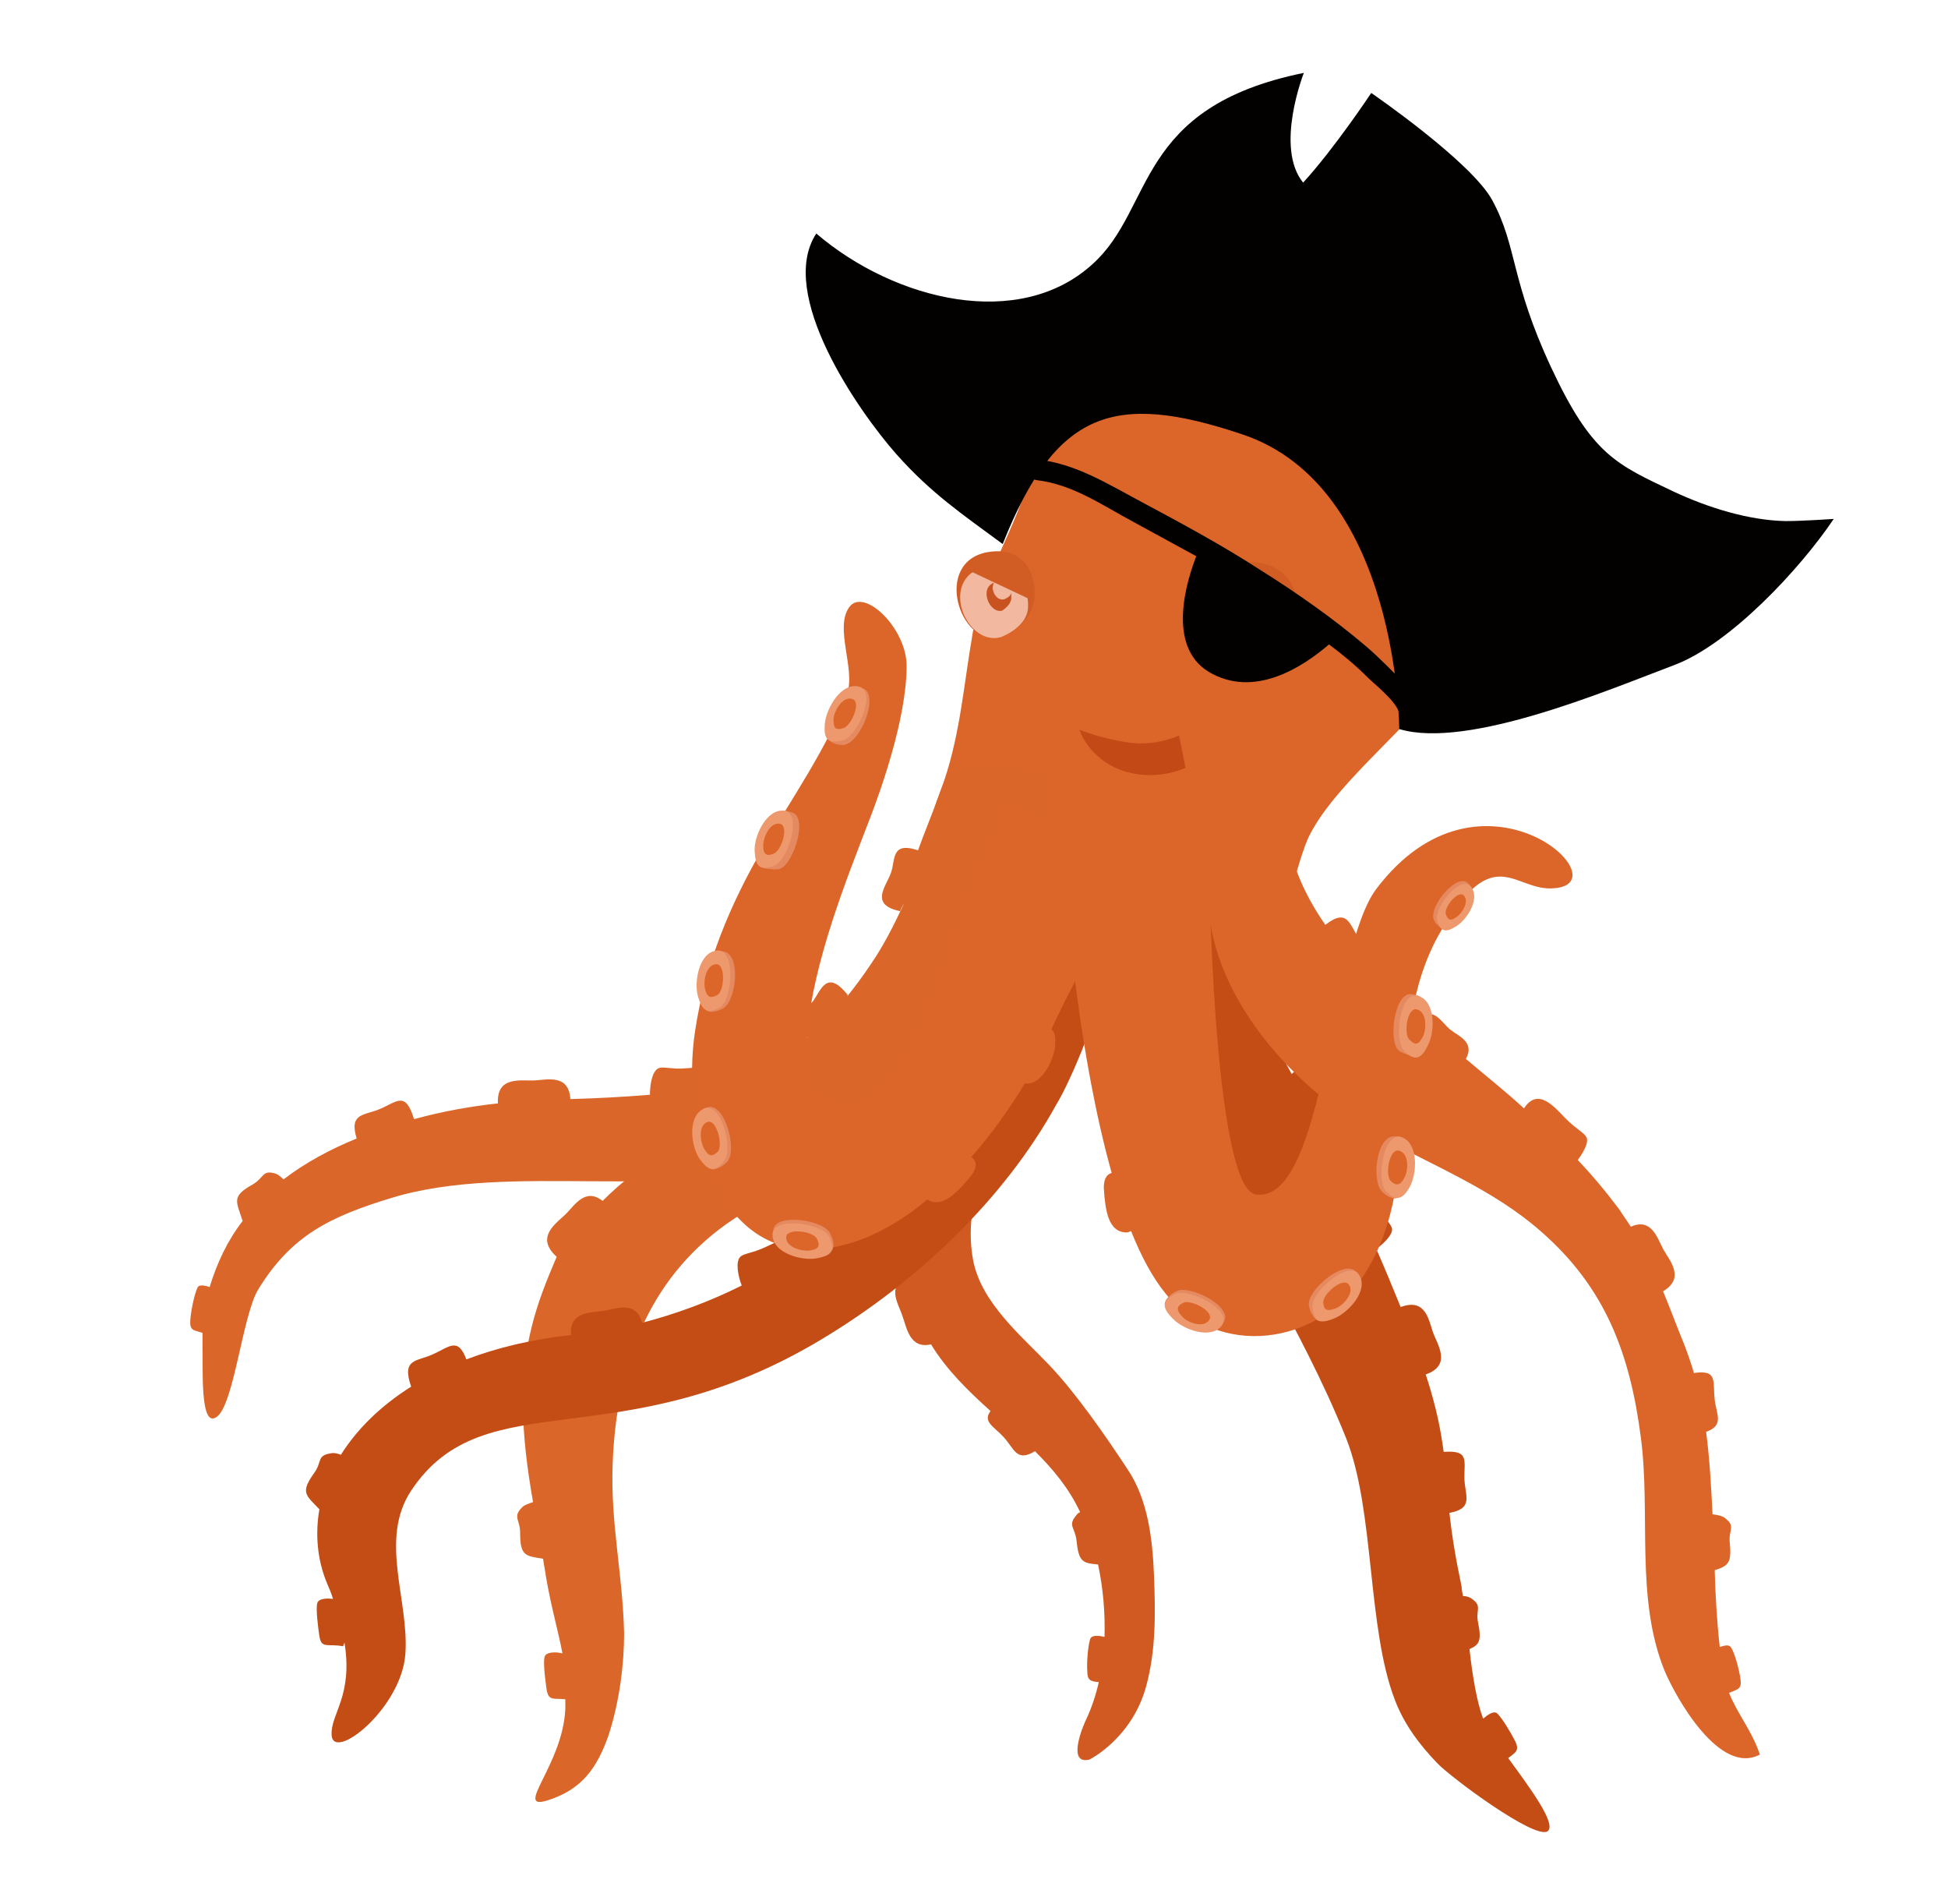 <svg width="176px" height="172px" viewBox="0 0 176 172" version="1.1" xml:space="preserve" xmlns="http://www.w3.org/2000/svg" xmlns:xlink="http://www.w3.org/1999/xlink">
  <defs/>
  <g>
    <title>octopus-d</title>
    <desc>Created with Sketch.</desc>
    <g id="ocean" stroke="none" stroke-width="1" fill="none" fill-rule="evenodd">
      <g id="octopus-d" fill-rule="nonzero">
        <g id="head" transform="translate(81.135, 26.081)" fill="#DC6629">
          <path d="M0.453,55.32 C1.231,51.498 2.98,48 4.211,44.308 C5.636,40.032 5.96,35.628 6.737,31.158 C7.644,25.781 10.689,21.83 11.985,16.518 C14.576,6.024 22.22,1.555 32.003,0.518 C37.056,2.77555756e-16 43.923,1.49 47.421,5.312 C55.195,13.862 55.454,25.522 49.818,34.462 C46.903,39.061 39.777,44.372 37.25,49.231 C35.954,51.628 35.047,58.235 32.586,59.725 C32.586,59.725 24.488,62.575 15.937,62.575 C7.515,62.575 0.453,55.32 0.453,55.32 Z" id="Shape"/>
        </g>
        <g id="face" transform="translate(86.317, 49.401)">
          <g id="Group">
            <path d="M4.081,8.162 C0.389,9.134 -2.138,1.231 3.045,0.453 C6.543,-0.065 7.385,2.915 7.126,4.794 C6.802,7.19 4.081,8.162 4.081,8.162 Z" id="Shape" fill="#D25D24"/>
            <path d="M4.081,8.162 C0.842,9.004 -1.62,2.591 2.915,1.749 C5.83,1.231 6.737,4.081 6.543,5.7 C6.284,7.385 4.081,8.162 4.081,8.162 Z" id="Shape" fill="#F2B9A0"/>
            <path d="M4.405,4.729 C3.693,4.923 3.11,3.822 3.498,3.239 C2.138,3.692 3.045,6.024 4.211,5.765 C4.211,5.765 4.988,5.312 5.053,4.664 C5.053,4.534 5.053,4.34 5.053,4.146 C4.988,4.534 4.405,4.729 4.405,4.729 Z" id="Shape" fill="#C95320"/>
          </g>
          <g id="Group" transform="translate(22.674, 1.296)">
            <path d="M3.498,0.13 C8.357,-0.453 10.236,5.7 5.312,7.838 C0.453,9.976 -1.36,0.777 3.498,0.13 Z" id="Shape" fill="#D25D24"/>
            <path d="M3.757,1.296 C6.608,0.777 10.236,5.765 5.312,7.903 C0.453,9.976 -0.583,2.073 3.757,1.296 Z" id="Shape" fill="#F2B9A0"/>
            <path d="M5.507,3.757 C5.377,4.211 4.859,4.405 4.859,4.405 C4.211,4.599 3.693,3.757 3.822,3.109 C2.656,3.628 3.498,5.7 4.6,5.377 C4.6,5.377 5.442,5.053 5.507,4.47 C5.507,4.275 5.507,3.951 5.507,3.757 Z" id="Shape" fill="#C95320"/>
          </g>
          <path d="M15.094,20.211 C18.204,21.247 20.795,19.951 20.795,19.951 L20.212,17.036 C20.212,17.036 18.204,18.008 15.742,17.684 C13.28,17.36 11.207,16.518 11.207,16.518 C11.207,16.518 11.985,19.109 15.094,20.211 Z" id="Shape" fill="#C34A17"/>
          <polygon id="Shape" fill="#D25D24" points="6.867 4.794 1.231 2.138 2.656 0.518 6.025 1.425"/>
          <polygon id="Shape" fill="#D25D24" points="30.642 5.506 24.812 3.304 26.172 1.684 29.541 2.526"/>
        </g>
        <g id="pirate" transform="translate(72.713, 6)" fill="#030000">
          <path d="M54.417,55.968 C53.187,54.737 51.956,53.441 50.66,52.34 C47.68,49.814 44.441,47.547 41.137,45.474 C37.639,43.206 34.011,41.263 30.383,39.32 C27.338,37.7 24.488,35.887 20.99,35.498 C19.759,35.368 19.823,37.247 20.99,37.377 C24.229,37.765 26.885,39.644 29.67,41.134 C31.549,42.17 33.493,43.206 35.371,44.243 C34.529,46.381 32.65,52.34 36.473,54.672 C40.554,57.134 44.959,54.283 47.356,52.211 C48.587,53.117 49.753,54.089 50.854,55.19 C51.697,56.032 53.964,57.717 53.77,58.947 C53.64,60.178 55.519,60.113 55.648,58.947 C55.843,57.652 55.195,56.81 54.417,55.968 Z" id="band"/>
          <g id="hat">
            <path d="M53.705,59.854 C59.924,61.733 72.816,56.227 78.517,54.089 C83.57,52.211 89.918,45.409 92.963,40.874 C92.963,40.874 90.177,41.069 88.623,41.069 C85.254,41.004 81.561,39.838 78.517,38.413 C73.334,35.951 71.131,35.109 67.439,27.206 C63.746,19.304 64.394,16.324 62.127,12.113 C60.248,8.615 51.178,2.397 51.178,2.397 C51.178,2.397 47.874,7.385 45.024,10.494 C42.433,7.32 45.089,0.583 45.089,0.583 C29.8,3.692 31.614,12.761 26.043,17.814 C19.435,23.903 8.163,21.182 1.037,15.093 C-2.527,20.534 4.794,31.093 8.292,35.045 C11.402,38.543 14.187,40.421 17.88,43.142 C22.674,31.093 27.921,29.344 39.517,33.231 C53.705,37.96 53.705,59.854 53.705,59.854 Z" id="Shape"/>
          </g>
        </g>
        <g id="tentacles" transform="translate(17, 53.935)">
          <path d="M119.265,104.874 C119.913,104.356 120.301,104.227 119.913,103.385 C119.524,102.607 118.747,101.312 118.293,100.858 C117.969,100.534 117.386,100.988 116.997,101.312 C116.414,99.757 116.026,97.36 115.767,95.028 C116.673,94.64 116.868,94.251 116.544,92.632 C116.285,91.466 116.997,91.142 115.896,90.429 C115.702,90.3 115.443,90.235 115.183,90.235 C115.119,89.911 115.054,89.652 115.054,89.393 C114.471,86.607 114.147,84.534 113.953,82.721 C116.155,82.332 115.378,81.166 115.313,79.741 C115.248,78.057 115.831,77.02 113.434,77.215 C113.175,75.271 112.787,73.198 111.815,70.219 C114.212,69.377 112.851,67.498 112.463,66.397 C112.074,65.296 111.815,63.287 109.547,64.13 C108.835,62.381 108.122,60.632 107.345,58.883 C108.057,58.364 108.835,57.587 108.77,57.069 C108.705,56.615 108.057,56.162 107.474,54.931 C106.891,53.895 106.049,51.822 104.559,52.729 C103.782,51.109 103.004,49.49 102.162,47.935 C104.689,46.381 102.94,45.279 102.357,44.372 C101.773,43.53 101.385,41.522 99.7,43.077 C98.858,41.522 98.016,39.968 97.239,38.478 C97.109,38.283 96.98,38.024 96.915,37.83 C99.182,36.858 97.563,35.563 96.98,34.462 C96.461,33.425 96.526,31.87 94.712,32.583 C94.129,31.223 92.704,28.567 92.704,28.567 C92.704,28.567 84.412,26.3 84.412,32.389 C84.412,32.389 89.983,42.3 91.473,47.223 C94.907,58.429 100.283,65.166 104.624,75.984 C107.215,82.526 106.503,93.085 109.029,99.628 C109.871,101.83 111.232,103.644 112.851,105.328 C114.082,106.623 121.662,112.259 122.828,111.482 C123.67,110.834 121.208,107.53 119.265,104.874 Z" id="Shape" fill="#C44D16"/>
          <path d="M77.415,16.518 C76.962,14.834 70.613,15.806 69.058,14.899 C69.058,14.899 67.568,18.138 67.115,20.211 C66.791,21.7 66.337,23.19 65.819,24.745 L66.273,22.996 C63.422,21.895 63.94,23.709 63.487,24.939 C63.033,26.17 61.543,27.789 64.329,28.372 C64.394,28.178 64.523,27.919 64.718,27.595 C63.811,29.538 62.839,31.482 61.673,33.166 C61.025,34.138 60.313,35.109 59.535,36.081 L59.6,35.951 C57.657,33.49 57.138,35.628 56.426,36.534 C55.778,37.312 54.158,38.283 55.907,39.773 C54.093,41.328 52.085,42.559 49.883,43.336 C49.429,43.466 48.911,43.66 48.457,43.789 C48.393,42.105 46.19,42.494 45.024,42.559 C43.663,42.688 42.951,42.364 42.497,42.559 C41.914,42.818 41.72,44.049 41.72,44.955 C39.323,45.15 36.926,45.279 34.529,45.344 C34.4,43.077 32.456,43.595 31.29,43.66 C30.124,43.725 27.857,43.206 27.986,45.733 C25.589,45.992 22.998,46.445 20.407,47.158 C19.629,44.567 18.852,45.603 17.297,46.251 C15.937,46.834 14.511,46.575 15.224,48.907 C12.827,49.879 10.56,51.109 8.616,52.599 C8.357,52.34 8.098,52.146 7.903,52.081 C6.673,51.692 6.867,52.47 5.83,53.053 C3.887,54.154 4.34,54.543 4.923,56.356 C3.563,58.105 2.591,60.178 1.943,62.316 C1.49,62.186 0.972,62.057 0.842,62.381 C0.583,62.899 0.259,64.389 0.194,65.296 C0.13,66.267 0.453,66.202 1.296,66.462 C1.296,66.915 1.296,67.368 1.296,67.757 C1.36,69.571 1.037,75.206 2.591,74.04 C4.146,72.939 4.923,64.777 6.349,62.51 C9.329,57.652 12.827,55.968 18.333,54.283 C29.347,50.915 43.793,54.802 54.741,50.721 C64.394,47.093 69.9,39.449 73.787,30.575 C74.953,27.725 78.257,19.628 77.415,16.518 Z" id="Shape" fill="#DA6629"/>
          <path d="M74.953,27.206 C74.111,29.15 73.14,30.899 72.038,32.453 C70.483,31.417 70.224,32.907 69.447,33.814 C68.67,34.721 66.985,35.563 68.346,36.858 C66.337,38.802 64.135,40.486 61.673,42.105 C60.831,39.903 59.6,41.522 58.693,42.04 C57.851,42.559 56.037,42.818 57.009,44.761 C54.741,45.927 52.344,46.64 50.012,47.352 C49.429,45.409 47.421,46.64 46.255,47.158 C45.024,47.741 44.247,47.741 43.923,48.065 C43.599,48.389 43.663,49.101 43.793,49.749 C43.599,49.814 43.469,49.943 43.275,50.008 C41.202,51.239 39.193,52.794 37.444,54.543 C35.89,53.312 34.918,54.931 34.14,55.709 C33.298,56.551 31.29,57.781 33.298,59.595 C33.298,59.595 32.067,62.381 31.484,64.324 C31.16,65.36 30.901,66.397 30.707,67.433 C28.958,67.239 29.347,68.275 29.087,69.83 C28.893,71.32 27.921,72.356 30.253,72.939 C30.253,75.854 30.642,78.769 31.16,81.749 C30.772,81.879 30.383,82.008 30.189,82.202 C29.282,83.109 29.994,83.304 29.994,84.534 C29.994,86.607 30.448,86.607 32.067,86.866 C32.132,87.385 32.262,87.968 32.327,88.486 C32.845,91.466 33.428,93.344 33.817,95.417 C33.363,95.287 32.327,95.223 32.197,95.741 C32.067,96.324 32.262,97.814 32.391,98.721 C32.586,99.757 33.039,99.433 34.076,99.563 C34.076,99.822 34.076,100.081 34.076,100.405 C33.881,105.457 29.347,109.668 32.456,108.696 C35.566,107.725 36.926,105.781 37.963,102.866 C38.999,99.692 39.388,96.324 39.388,93.603 C39.258,88.162 38.157,83.757 38.351,78.316 C38.675,69.571 41.461,61.733 48.652,56.615 C56.037,51.433 66.856,49.101 73.852,43.271 C76.055,41.457 78.517,38.348 78.452,35.563 C78.322,32.907 75.86,29.733 74.953,27.206 Z" id="Shape" fill="#DA6629"/>
          <path d="M87.262,88.356 C87.133,85.182 86.744,81.555 84.865,78.769 C82.857,75.725 80.266,71.968 77.804,69.377 C75.277,66.721 71.714,63.806 70.937,59.984 C69.965,54.996 72.233,49.943 74.435,45.798 C75.796,43.206 80.33,36.923 83.57,32.13 C86.485,27.854 80.913,23.644 75.472,28.567 C73.463,30.381 71.65,32.842 70.095,35.433 C68.734,34.397 68.281,36.146 67.698,36.923 C67.115,37.765 65.495,38.802 67.439,40.291 C66.273,42.753 65.301,45.085 64.653,47.093 C62.127,46.186 62.321,48.842 62.256,50.202 C62.191,51.563 61.867,52.275 61.997,52.664 C62.127,53.053 62.71,53.312 63.357,53.506 C63.228,56.291 63.617,59.012 64.459,61.668 C63.293,62.575 64.2,63.935 64.523,64.907 C64.912,65.943 65.171,67.951 67.115,67.498 C68.54,69.83 70.483,71.709 72.492,73.522 C71.779,74.494 72.751,74.883 73.658,75.854 C74.63,76.891 74.824,78.186 76.508,77.15 C78.128,78.769 79.553,80.453 80.59,82.656 C80.46,82.721 80.33,82.785 80.266,82.915 C79.423,83.887 80.136,84.016 80.266,85.247 C80.46,87.19 80.849,87.255 82.209,87.385 C82.663,89.522 82.857,91.725 82.792,93.927 C82.274,93.798 81.626,93.733 81.497,94.121 C81.302,94.704 81.173,96.194 81.237,97.036 C81.237,97.879 81.561,97.943 82.274,98.008 C82.015,99.174 81.626,100.34 81.108,101.441 C80.849,101.96 79.359,105.522 81.432,105.004 C81.432,105.004 85.254,103.126 86.55,98.397 C87.457,95.093 87.392,91.725 87.262,88.356 Z" id="Shape" fill="#D15A22"/>
          <path d="M82.533,34.202 C82.339,31.417 77.804,28.891 75.407,26.947 C75.666,29.862 75.342,32.842 74.565,35.692 C72.427,35.109 72.816,36.729 72.427,37.895 C72.038,38.996 70.872,40.421 72.492,41.069 C71.261,43.595 69.641,46.057 67.763,48.324 C66.337,47.158 65.884,48.972 65.301,49.749 C64.783,50.397 63.681,51.174 64.2,52.211 C61.738,54.672 58.952,56.874 55.972,58.818 C55.389,56.939 53.381,58.17 52.215,58.688 C50.984,59.271 50.207,59.271 49.883,59.595 C49.429,60.049 49.688,61.344 50.012,62.186 C47.032,63.676 43.987,64.777 41.007,65.555 C40.489,63.547 38.74,64.259 37.639,64.453 C36.537,64.648 34.4,64.453 34.594,66.656 C31.031,67.045 27.857,67.822 25.136,68.858 C24.358,66.785 23.581,67.757 22.091,68.405 C20.73,69.053 19.24,68.729 20.147,71.32 C17.362,73.069 15.224,75.206 13.799,77.474 C13.475,77.344 13.151,77.279 12.892,77.344 C11.596,77.538 12.114,78.121 11.402,79.093 C10.106,80.907 10.624,81.101 11.855,82.397 C11.467,84.664 11.661,86.996 12.568,89.134 C12.762,89.587 12.957,90.04 13.086,90.494 C12.568,90.429 11.79,90.429 11.661,90.883 C11.531,91.466 11.726,92.955 11.855,93.862 C12.05,95.028 12.568,94.51 13.993,94.769 L14.123,94.445 C14.9,99.239 12.892,100.858 12.957,102.737 C13.021,105.328 19.305,100.405 19.629,95.417 C19.953,90.559 17.232,85.117 20.147,80.713 C26.82,70.672 38.999,78.057 57.333,66.98 C65.949,61.798 73.723,54.348 78.387,45.927 C79.747,43.725 82.727,36.729 82.533,34.202 Z" id="Shape" fill="#C44D16"/>
          <path d="M139.218,98.98 C139.995,98.656 140.384,98.656 140.254,97.749 C140.125,96.842 139.736,95.417 139.412,94.899 C139.218,94.575 138.829,94.704 138.376,94.834 C138.117,92.502 137.987,90.17 137.922,87.903 C139.088,87.514 139.477,87.32 139.283,85.441 C139.153,84.211 139.866,83.951 138.829,83.174 C138.57,82.98 138.181,82.915 137.728,82.85 C137.598,80.324 137.469,77.862 137.145,75.401 C138.829,74.818 138.052,73.781 137.922,72.486 C137.728,70.866 138.246,69.765 136.043,70.089 C135.784,69.182 135.46,68.275 135.137,67.433 C134.489,65.879 133.906,64.259 133.258,62.704 C135.331,61.474 133.776,59.854 133.258,58.883 C132.74,57.911 132.221,56.032 130.343,56.874 C130.019,56.356 129.63,55.838 129.306,55.32 C128.14,53.765 126.909,52.275 125.549,50.85 C126.067,50.138 126.585,49.231 126.326,48.777 C126.132,48.389 125.419,48.065 124.447,47.093 C123.54,46.186 121.986,44.178 120.69,46.186 C119.006,44.632 117.192,43.206 115.443,41.717 C116.285,40.162 114.73,39.644 114.017,39.061 C113.24,38.413 112.398,36.794 111.297,38.283 C109.612,36.858 107.993,35.498 106.503,33.943 C108.252,32.648 106.503,31.676 105.725,30.704 C104.948,29.733 104.818,27.984 102.745,29.603 C101.45,27.789 99.636,24.486 99.636,22.219 C99.636,22.219 91.343,20.664 92.25,28.696 C93.157,36.729 99.96,44.437 107.539,48.648 C112.463,51.368 117.904,53.506 122.18,57.263 C128.075,62.381 130.278,68.405 131.25,75.919 C132.157,82.785 130.731,90.429 133.387,96.972 C134.424,99.433 138.376,106.494 142.003,104.551 C141.291,102.413 139.995,100.923 139.218,98.98 Z" id="Shape" fill="#DC6629"/>
          <g id="Group" transform="translate(79.035, 20.081)">
            <path d="M28.31,6.283 C24.164,11.789 23.646,34.785 17.427,33.879 C13.799,33.36 13.28,7.126 13.28,7.126 C13.28,7.126 3.433,0.777 0.453,8.486 C0.453,8.486 1.425,21.312 4.405,31.935 C3.952,32.065 3.693,32.453 3.693,33.296 C3.822,35.304 4.081,37.312 5.766,37.312 C5.895,37.312 6.025,37.247 6.154,37.182 C7.061,39.449 8.098,41.393 9.264,42.818 C13.993,48.713 23.063,47.611 27.209,41.134 C33.104,32 28.504,19.757 34.14,10.105 C38.999,1.814 40.748,6.543 44.376,6.219 C50.66,5.765 37.768,-6.219 28.31,6.283 Z" id="Shape" fill="#DC6629"/>
            <g transform="translate(33.039, 5.182)" id="Shape">
              <path d="M2.332,4.081 C3.11,3.563 4.081,2.008 3.887,0.972 C3.887,0.972 3.757,0.777 3.563,0.583 C2.591,-0.389 0.065,2.591 0.453,3.822 C0.583,4.211 0.907,4.47 1.101,4.599 C1.425,4.858 1.684,4.47 2.332,4.081 Z" fill="#E58961"/>
              <path d="M2.591,4.405 C3.563,3.757 4.729,1.814 3.757,0.842 C2.786,-0.13 0.453,2.85 0.777,3.951 C1.101,5.053 1.62,5.053 2.591,4.405 Z" fill="#ED996D"/>
              <path d="M2.527,3.628 C3.045,3.304 3.693,2.202 3.174,1.684 C2.656,1.166 1.36,2.785 1.555,3.368 C1.749,3.951 2.008,4.016 2.527,3.628 Z" fill="#DC6629"/>
            </g>
            <g transform="translate(29.8, 15.547)" id="Shape">
              <path d="M2.721,4.729 C3.304,3.628 3.498,1.166 2.332,0.389 C2.332,0.389 2.008,0.324 1.814,0.259 C0.194,-0.194 -0.453,4.405 0.518,5.312 C0.907,5.636 1.814,5.83 1.814,5.83 C2.332,5.96 2.332,5.506 2.721,4.729 Z" fill="#E58961"/>
              <path d="M3.174,4.858 C3.822,3.628 3.887,0.842 2.267,0.389 C0.648,-0.065 0.065,4.405 1.037,5.377 C2.008,6.348 2.591,6.089 3.174,4.858 Z" fill="#ED996D"/>
              <path d="M2.721,4.081 C3.045,3.433 3.11,1.879 2.203,1.619 C1.296,1.36 0.972,3.822 1.49,4.34 C2.073,4.923 2.332,4.794 2.721,4.081 Z" fill="#DC6629"/>
            </g>
            <g transform="translate(27.857, 28.502)" id="Shape">
              <path d="M3.11,4.664 C3.693,3.563 3.887,0.972 2.656,0.194 C2.527,0.13 2.332,0.13 2.138,0.13 C0.453,9.15933995e-15 -3.71924713e-15,4.146 0.972,5.117 C1.425,5.571 2.008,5.83 2.332,5.7 C2.656,5.636 2.786,5.247 3.11,4.664 Z" fill="#E58961"/>
              <path d="M3.498,4.664 C4.146,3.433 4.276,0.713 2.721,0.194 C1.101,-0.324 0.389,4.211 1.36,5.117 C2.267,6.024 2.85,5.83 3.498,4.664 Z" fill="#ED996D"/>
              <path d="M2.98,3.887 C3.369,3.239 3.433,1.684 2.527,1.425 C1.62,1.166 1.231,3.628 1.749,4.146 C2.267,4.664 2.656,4.534 2.98,3.887 Z" fill="#DC6629"/>
            </g>
            <g transform="translate(22.026, 40.162)" id="Shape">
              <path d="M2.138,4.729 C3.304,4.275 5.053,2.332 4.664,0.972 C4.6,0.842 4.535,0.713 4.405,0.648 C3.304,-0.389 0.065,2.332 0.194,3.692 C0.259,4.275 0.583,4.794 0.842,4.988 C1.166,5.312 1.425,5.053 2.138,4.729 Z" fill="#E58961"/>
              <path d="M2.462,4.923 C3.757,4.405 5.636,2.397 4.729,0.972 C3.822,-0.453 0.389,2.526 0.518,3.887 C0.648,5.247 1.166,5.441 2.462,4.923 Z" fill="#ED996D"/>
              <path d="M2.591,4.016 C3.304,3.757 4.34,2.591 3.822,1.879 C3.304,1.101 1.425,2.721 1.49,3.498 C1.555,4.211 1.879,4.275 2.591,4.016 Z" fill="#DC6629"/>
            </g>
            <g transform="translate(9.07, 42.105)" id="Shape">
              <path d="M0.972,2.721 C1.943,3.757 4.535,4.664 5.442,3.304 C6.413,1.943 2.332,-0.13 1.166,0.518 C0.453,0.907 0.065,1.36 0.13,1.814 C0.194,2.138 0.583,2.332 0.972,2.721 Z" fill="#E58961"/>
              <path d="M0.842,2.98 C1.814,4.016 4.405,4.923 5.312,3.563 C6.284,2.202 2.203,0.13 1.037,0.777 C-0.13,1.425 -0.13,2.008 0.842,2.98 Z" fill="#ED996D"/>
              <path d="M1.684,2.785 C2.203,3.368 3.628,3.887 4.146,3.109 C4.664,2.332 2.462,1.231 1.814,1.555 C1.166,1.879 1.166,2.202 1.684,2.785 Z" fill="#DC6629"/>
            </g>
          </g>
          <g id="Group" transform="translate(45.348, 0)">
            <path d="M32.65,39.061 C33.752,36.405 38.092,28.567 38.092,28.567 C37.574,26.235 34.4,22.737 32.845,20.988 C32.067,20.016 29.67,17.879 28.31,18.785 C27.986,18.98 27.403,21.117 27.144,21.636 C25.2,25.134 24.034,29.344 22.674,33.166 C21.378,36.729 18.463,45.927 13.54,45.603 C10.624,45.409 10.3,41.652 10.56,39.449 C11.207,32.777 13.993,25.846 16.39,19.628 C17.167,17.555 19.564,11.012 19.564,6.219 C19.564,2.785 15.677,-0.907 14.382,0.907 C13.021,2.785 14.965,6.478 14.187,8.745 C12.633,13.279 9.005,18.462 6.608,22.607 C3.563,27.854 1.36,33.166 0.453,39.19 C-0.842,47.547 2.267,61.344 13.734,58.559 C16.455,57.911 19.111,56.356 21.443,54.413 C22.739,55.255 24.099,53.83 25.395,52.275 C25.978,51.498 25.913,50.915 25.395,50.591 C27.338,48.389 28.958,46.057 30.253,43.919 C31.679,44.178 32.78,41.976 32.974,40.68 C33.039,39.773 32.974,39.255 32.65,39.061 Z" id="Shape" fill="#DC6629"/>
            <g transform="translate(11.661, 7.773)" id="Shape">
              <path d="M0.972,3.757 C1.037,2.656 2.138,0.713 3.304,0.324 C3.304,0.324 3.563,0.324 3.887,0.453 C5.507,0.907 3.822,5.312 2.267,5.571 C1.749,5.636 1.296,5.441 1.101,5.312 C0.713,5.053 0.907,4.599 0.972,3.757 Z" fill="#E58961"/>
              <path d="M0.518,3.628 C0.648,2.267 2.008,-0.13 3.628,0.324 C5.247,0.777 3.433,4.923 2.073,5.182 C0.713,5.506 0.389,4.988 0.518,3.628 Z" fill="#ED996D"/>
              <path d="M1.296,3.239 C1.36,2.462 2.138,1.166 2.98,1.425 C3.887,1.684 2.85,3.951 2.138,4.081 C1.425,4.275 1.296,4.016 1.296,3.239 Z" fill="#DC6629"/>
            </g>
            <g transform="translate(5.183, 18.785)" id="Shape">
              <path d="M1.166,4.211 C1.101,2.915 2.008,0.648 3.433,0.518 C3.433,0.518 3.822,0.583 3.952,0.648 C5.571,0.972 4.146,5.377 2.915,5.765 C2.462,5.895 1.49,5.7 1.49,5.7 C0.972,5.506 1.166,5.117 1.166,4.211 Z" fill="#E58961"/>
              <path d="M0.648,4.146 C0.583,2.785 1.749,0.259 3.369,0.518 C4.988,0.842 3.628,5.117 2.332,5.506 C1.101,5.96 0.713,5.506 0.648,4.146 Z" fill="#ED996D"/>
              <path d="M1.425,3.692 C1.425,2.915 2.008,1.555 2.915,1.684 C3.822,1.879 3.045,4.211 2.332,4.405 C1.684,4.664 1.425,4.405 1.425,3.692 Z" fill="#DC6629"/>
            </g>
            <g transform="translate(0, 31.741)" id="Shape">
              <path d="M1.037,4.405 C0.713,3.174 1.101,0.648 2.462,0.194 C2.591,0.13 2.786,0.259 2.98,0.259 C4.664,0.518 4.146,4.664 3.045,5.377 C2.462,5.7 1.879,5.83 1.555,5.636 C1.296,5.441 1.231,5.053 1.037,4.405 Z" fill="#E58961"/>
              <path d="M0.713,4.34 C0.324,2.98 0.842,0.259 2.462,0.194 C4.146,0.065 3.822,4.599 2.721,5.312 C1.555,5.96 1.101,5.636 0.713,4.34 Z" fill="#ED996D"/>
              <path d="M1.36,3.692 C1.166,2.98 1.425,1.49 2.332,1.425 C3.239,1.36 3.11,3.822 2.462,4.211 C1.814,4.534 1.555,4.405 1.36,3.692 Z" fill="#DC6629"/>
            </g>
            <g transform="translate(0, 45.992)" id="Shape">
              <path d="M1.166,4.729 C0.453,3.692 0.13,1.101 1.296,0.194 C1.425,0.13 1.555,0.13 1.684,0.065 C3.174,-0.194 4.276,3.951 3.369,4.988 C2.98,5.441 2.397,5.7 2.073,5.7 C1.684,5.7 1.62,5.377 1.166,4.729 Z" fill="#E58961"/>
              <path d="M0.842,4.729 C0.065,3.563 -0.259,0.842 1.296,0.194 C2.85,-0.389 3.952,3.951 3.045,4.988 C2.203,6.024 1.62,5.83 0.842,4.729 Z" fill="#ED996D"/>
              <path d="M1.296,3.887 C0.907,3.239 0.713,1.749 1.555,1.425 C2.397,1.101 2.98,3.498 2.527,4.081 C2.008,4.599 1.684,4.534 1.296,3.887 Z" fill="#DC6629"/>
            </g>
            <g transform="translate(7.126, 55.709)" id="Shape">
              <path d="M4.405,3.692 C3.045,3.951 0.389,3.239 0.389,1.555 C0.389,-0.13 4.923,0.518 5.507,1.749 C5.895,2.462 5.96,3.109 5.571,3.433 C5.377,3.628 4.923,3.628 4.405,3.692 Z" fill="#E58961"/>
              <path d="M4.34,4.016 C2.98,4.275 0.324,3.563 0.324,1.879 C0.324,0.194 4.859,0.842 5.442,2.073 C6.025,3.304 5.701,3.757 4.34,4.016 Z" fill="#ED996D"/>
              <path d="M3.757,3.304 C3.045,3.433 1.555,3.045 1.555,2.138 C1.555,1.231 4.017,1.555 4.34,2.267 C4.664,2.915 4.47,3.174 3.757,3.304 Z" fill="#DC6629"/>
            </g>
          </g>
        </g>
      </g>
    </g>
  </g>
</svg>